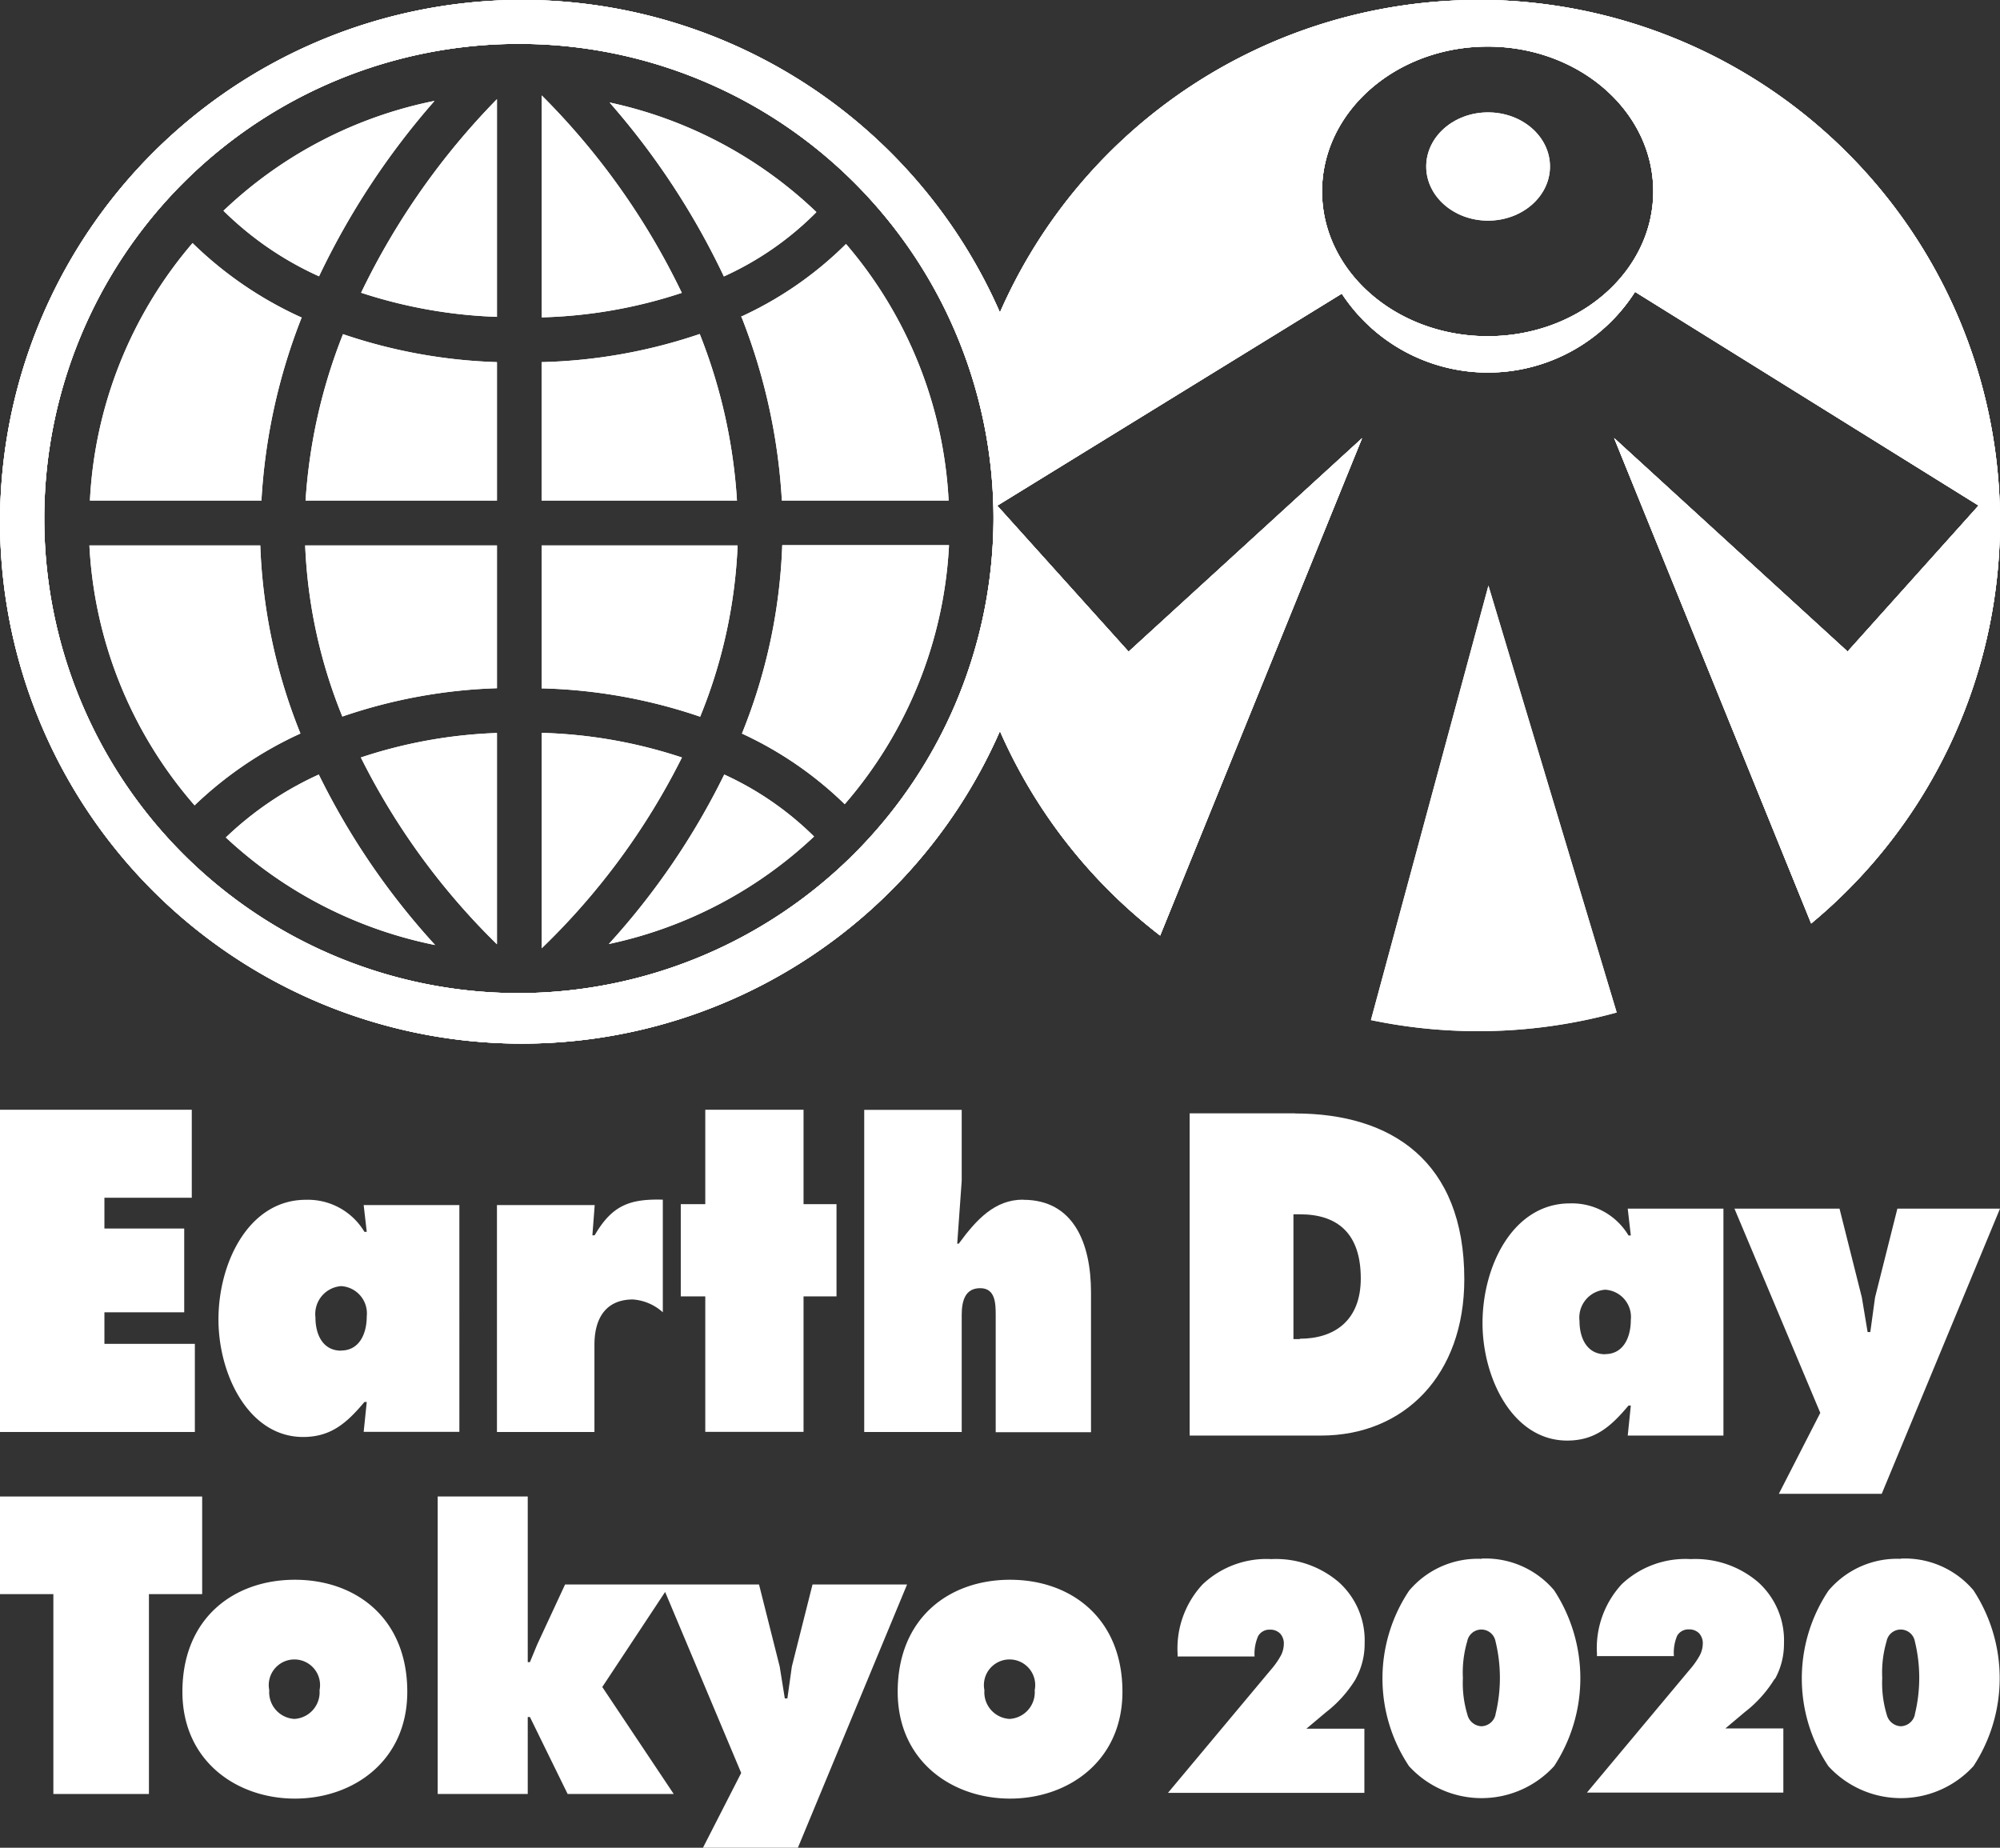 <svg id="レイヤー_1" data-name="レイヤー 1" xmlns="http://www.w3.org/2000/svg" viewBox="0 0 155.91 144.04"><rect x="0" y="0" width="155.91" height="144.04" fill="#333333" stroke="none"/><title>logo_2020_w</title><path d="M2317.89,466a33.49,33.49,0,0,0-16.11-8.53,58.71,58.71,0,0,1,8.91,13.56,24.19,24.19,0,0,0,7.2-5" transform="translate(-2254.26 -449.48)" style="fill:#fff"/><path d="M2281,505.32a41,41,0,0,1,12-2.19V492h-14.95a39.57,39.57,0,0,0,2.9,13.34" transform="translate(-2254.26 -449.48)" style="fill:#fff"/><path d="M2271.86,514.76a33.62,33.62,0,0,0,16.32,8.39,56.7,56.7,0,0,1-9.07-13.29,26,26,0,0,0-7.25,4.91" transform="translate(-2254.26 -449.48)" style="fill:#fff"/><path d="M2278.1,488.5H2293V477.71a41.22,41.22,0,0,1-12-2.18,42.39,42.39,0,0,0-2.92,13" transform="translate(-2254.26 -449.48)" style="fill:#fff"/><path d="M2293,474.21v-17a56.7,56.7,0,0,0-10.59,15.09,38,38,0,0,0,10.59,1.88" transform="translate(-2254.26 -449.48)" style="fill:#fff"/><path d="M2288.11,457.35a33.38,33.38,0,0,0-16.43,8.56,25.53,25.53,0,0,0,7.45,5.11,59.32,59.32,0,0,1,9-13.67" transform="translate(-2254.26 -449.48)" style="fill:#fff"/><path d="M2370.26,458.24c-2.66,0-4.82,1.89-4.82,4.22s2.16,4.22,4.82,4.22,4.83-1.89,4.83-4.22-2.16-4.22-4.83-4.22" transform="translate(-2254.26 -449.48)" style="fill:#fff"/><path d="M2277.74,474.22a29.58,29.58,0,0,1-8.47-5.79,33.41,33.41,0,0,0-8,20.07h13.37a45.83,45.83,0,0,1,3.14-14.28" transform="translate(-2254.26 -449.48)" style="fill:#fff"/><path d="M2274.56,492h-13.33a33.41,33.41,0,0,0,8.2,20.26,29.78,29.78,0,0,1,8.25-5.6,43.18,43.18,0,0,1-3.13-14.66" transform="translate(-2254.26 -449.48)" style="fill:#fff"/><path d="M2293,523.09V506.62a37.68,37.68,0,0,0-10.61,1.91A54.33,54.33,0,0,0,2293,523.09" transform="translate(-2254.26 -449.48)" style="fill:#fff"/><path d="M2296.49,456.92v17.3a37.87,37.87,0,0,0,10.92-1.91,56,56,0,0,0-10.92-15.39" transform="translate(-2254.26 -449.48)" style="fill:#fff"/><path d="M2312.11,506.67a28.68,28.68,0,0,1,8,5.5,33.4,33.4,0,0,0,8.13-20.19h-13a43,43,0,0,1-3.14,14.68" transform="translate(-2254.26 -449.48)" style="fill:#fff"/><path d="M2361.13,529a40.81,40.81,0,0,0,19.16-.59l-10-33.28Z" transform="translate(-2254.26 -449.48)" style="fill:#fff"/><path d="M2312.06,474.18a46,46,0,0,1,3.15,14.32h13a33.34,33.34,0,0,0-8-20,28.32,28.32,0,0,1-8.21,5.68" transform="translate(-2254.26 -449.48)" style="fill:#fff"/><path d="M2369.49,449.48a40.69,40.69,0,0,0-37.28,24.36,40.68,40.68,0,1,0,0,32.63,40.76,40.76,0,0,0,12.49,15.94l15.74-38.77-18.2,16.64L2332,488.9l26.86-16.53a13.61,13.61,0,0,0,22.86-.14l26.78,16.66-10.21,11.38-18.2-16.64,15.36,37.84a40.68,40.68,0,0,0-26-72m-74.74,77.43a37,37,0,1,1,37-37,37.09,37.09,0,0,1-37,37m75.52-51.21c-7.13,0-12.91-5.06-12.91-11.29s5.78-11.29,12.91-11.29,12.91,5.05,12.91,11.29-5.78,11.29-12.91,11.29" transform="translate(-2254.26 -449.48)" style="fill:#fff"/><path d="M2369.49,449.48a40.69,40.69,0,0,0-37.28,24.36,40.68,40.68,0,1,0,0,32.63,40.76,40.76,0,0,0,12.49,15.94l15.74-38.77-18.2,16.64L2332,488.9l26.86-16.53a13.61,13.61,0,0,0,22.86-.14l26.78,16.66-10.21,11.38-18.2-16.64,15.36,37.84a40.68,40.68,0,0,0-26-72m-74.74,77.43a37,37,0,1,1,37-37,37.09,37.09,0,0,1-37,37m75.52-51.21c-7.13,0-12.91-5.06-12.91-11.29s5.78-11.29,12.91-11.29,12.91,5.05,12.91,11.29-5.78,11.29-12.91,11.29" transform="translate(-2254.26 -449.48)" style="fill:#fff"/><path d="M2311.76,492h-15.28v11.14a41.31,41.31,0,0,1,12.36,2.21,39.56,39.56,0,0,0,2.92-13.35" transform="translate(-2254.26 -449.48)" style="fill:#fff"/><path d="M2301.72,523.07a33.46,33.46,0,0,0,16-8.38,24.3,24.3,0,0,0-7-4.83,56.68,56.68,0,0,1-9,13.21" transform="translate(-2254.26 -449.48)" style="fill:#fff"/><path d="M2308.8,475.52a41.36,41.36,0,0,1-12.32,2.19V488.5h15.23a42.08,42.08,0,0,0-2.91-13" transform="translate(-2254.26 -449.48)" style="fill:#fff"/><path d="M2296.49,506.61V523.4a54.43,54.43,0,0,0,10.93-14.87,38,38,0,0,0-10.93-1.92" transform="translate(-2254.26 -449.48)" style="fill:#fff"/><path d="M2277.25,572.63c-4.77,0-8.77,3-8.77,8.73,0,5.41,4.24,8.33,8.77,8.33s8.76-2.92,8.76-8.33c0-5.72-4-8.73-8.76-8.73m0,10.85a2.08,2.08,0,0,1-2-2.24,2,2,0,1,1,3.92,0,2.08,2.08,0,0,1-2,2.24" transform="translate(-2254.26 -449.48)" style="fill:#fff"/><path d="M2333,572.63c-4.77,0-8.76,3-8.76,8.73,0,5.41,4.24,8.33,8.76,8.33s8.76-2.92,8.76-8.33c0-5.72-4-8.73-8.76-8.73m0,10.85a2.08,2.08,0,0,1-2-2.24,2,2,0,1,1,3.92,0,2.08,2.08,0,0,1-2,2.24" transform="translate(-2254.26 -449.48)" style="fill:#fff"/><polygon points="15.76 116.66 0 116.66 0 124.27 4.16 124.27 4.16 139.85 11.61 139.85 11.61 124.27 15.76 124.27 15.76 116.66" style="fill:#fff"/><path d="M2359.93,580.38a5.65,5.65,0,0,0,.71-2.8,6.1,6.1,0,0,0-2-4.75,7.53,7.53,0,0,0-5.27-1.81A7.23,7.23,0,0,0,2348,573a7.33,7.33,0,0,0-1.94,5.4v0.21h6a3.41,3.41,0,0,1,.28-1.59,1,1,0,0,1,.9-0.5,1.08,1.08,0,0,1,.81.3,1.14,1.14,0,0,1,.29.83,2,2,0,0,1-.22.87,6.35,6.35,0,0,1-.81,1.15l-8,9.57h15.31v-5h-4.52l1.51-1.27a9.55,9.55,0,0,0,2.34-2.61" transform="translate(-2254.26 -449.48)" style="fill:#fff"/><path d="M2369.76,571a7,7,0,0,0-5.66,2.49,12.32,12.32,0,0,0,0,13.67,7.66,7.66,0,0,0,11.31,0,12.51,12.51,0,0,0,0-13.71,7,7,0,0,0-5.66-2.47m1.09,12.18a1.16,1.16,0,0,1-1.09.89,1.18,1.18,0,0,1-1.1-.91,8.49,8.49,0,0,1-.35-2.85,8.64,8.64,0,0,1,.34-2.87,1.12,1.12,0,0,1,2.2,0,12,12,0,0,1,0,5.71" transform="translate(-2254.26 -449.48)" style="fill:#fff"/><path d="M2392.62,580.38a5.65,5.65,0,0,0,.71-2.8,6.1,6.1,0,0,0-2-4.75,7.53,7.53,0,0,0-5.27-1.81,7.23,7.23,0,0,0-5.37,1.95,7.33,7.33,0,0,0-1.94,5.4v0.21h6A3.41,3.41,0,0,1,2385,577a1,1,0,0,1,.9-0.5,1.08,1.08,0,0,1,.81.3,1.14,1.14,0,0,1,.29.83,2,2,0,0,1-.22.87,6.35,6.35,0,0,1-.81,1.15l-8,9.57h15.31v-5h-4.52l1.51-1.27a9.55,9.55,0,0,0,2.34-2.61" transform="translate(-2254.26 -449.48)" style="fill:#fff"/><path d="M2402.45,571a7,7,0,0,0-5.66,2.49,12.32,12.32,0,0,0,0,13.67,7.66,7.66,0,0,0,11.31,0,12.51,12.51,0,0,0,0-13.71,7,7,0,0,0-5.66-2.47m1.09,12.18a1.16,1.16,0,0,1-1.09.89,1.18,1.18,0,0,1-1.1-.91,8.49,8.49,0,0,1-.35-2.85,8.64,8.64,0,0,1,.34-2.87,1.12,1.12,0,0,1,2.2,0,12,12,0,0,1,0,5.71" transform="translate(-2254.26 -449.48)" style="fill:#fff"/><path d="M2317.89,466a33.49,33.49,0,0,0-16.11-8.53,58.71,58.71,0,0,1,8.91,13.56,24.19,24.19,0,0,0,7.2-5" transform="translate(-2254.26 -449.48)" style="fill:#fff"/><path d="M2281,505.32a41,41,0,0,1,12-2.19V492h-14.95a39.57,39.57,0,0,0,2.9,13.34" transform="translate(-2254.26 -449.48)" style="fill:#fff"/><path d="M2271.86,514.76a33.62,33.62,0,0,0,16.32,8.39,56.7,56.7,0,0,1-9.07-13.29,26,26,0,0,0-7.25,4.91" transform="translate(-2254.26 -449.48)" style="fill:#fff"/><path d="M2278.1,488.5H2293V477.71a41.22,41.22,0,0,1-12-2.18,42.39,42.39,0,0,0-2.92,13" transform="translate(-2254.26 -449.48)" style="fill:#fff"/><path d="M2293,474.21v-17a56.7,56.7,0,0,0-10.59,15.09,38,38,0,0,0,10.59,1.88" transform="translate(-2254.26 -449.48)" style="fill:#fff"/><path d="M2288.11,457.35a33.38,33.38,0,0,0-16.43,8.56,25.53,25.53,0,0,0,7.45,5.11,59.32,59.32,0,0,1,9-13.67" transform="translate(-2254.26 -449.48)" style="fill:#fff"/><path d="M2370.26,458.24c-2.66,0-4.82,1.89-4.82,4.22s2.16,4.22,4.82,4.22,4.83-1.89,4.83-4.22-2.16-4.22-4.83-4.22" transform="translate(-2254.26 -449.48)" style="fill:#fff"/><path d="M2277.74,474.22a29.58,29.58,0,0,1-8.47-5.79,33.41,33.41,0,0,0-8,20.07h13.37a45.83,45.83,0,0,1,3.14-14.28" transform="translate(-2254.26 -449.48)" style="fill:#fff"/><path d="M2274.56,492h-13.33a33.41,33.41,0,0,0,8.2,20.26,29.78,29.78,0,0,1,8.25-5.6,43.18,43.18,0,0,1-3.13-14.66" transform="translate(-2254.26 -449.48)" style="fill:#fff"/><path d="M2293,523.09V506.62a37.68,37.68,0,0,0-10.61,1.91A54.33,54.33,0,0,0,2293,523.09" transform="translate(-2254.26 -449.48)" style="fill:#fff"/><path d="M2296.49,456.92v17.3a37.87,37.87,0,0,0,10.92-1.91,56,56,0,0,0-10.92-15.39" transform="translate(-2254.26 -449.48)" style="fill:#fff"/><path d="M2312.11,506.67a28.68,28.68,0,0,1,8,5.5,33.4,33.4,0,0,0,8.13-20.19h-13a43,43,0,0,1-3.14,14.68" transform="translate(-2254.26 -449.48)" style="fill:#fff"/><path d="M2361.13,529a40.81,40.81,0,0,0,19.16-.59l-10-33.28Z" transform="translate(-2254.26 -449.48)" style="fill:#fff"/><path d="M2312.06,474.18a46,46,0,0,1,3.15,14.32h13a33.34,33.34,0,0,0-8-20,28.32,28.32,0,0,1-8.21,5.68" transform="translate(-2254.26 -449.48)" style="fill:#fff"/><path d="M2369.49,449.48a40.69,40.69,0,0,0-37.28,24.36,40.68,40.68,0,1,0,0,32.63,40.76,40.76,0,0,0,12.49,15.94l15.74-38.77-18.2,16.64L2332,488.9l26.86-16.53a13.61,13.61,0,0,0,22.86-.14l26.78,16.66-10.21,11.38-18.2-16.64,15.36,37.84a40.68,40.68,0,0,0-26-72m-74.74,77.43a37,37,0,1,1,37-37,37.09,37.09,0,0,1-37,37m75.52-51.21c-7.13,0-12.91-5.06-12.91-11.29s5.78-11.29,12.91-11.29,12.91,5.05,12.91,11.29-5.78,11.29-12.91,11.29" transform="translate(-2254.26 -449.48)" style="fill:#fff"/><path d="M2369.49,449.48a40.69,40.69,0,0,0-37.28,24.36,40.68,40.68,0,1,0,0,32.63,40.76,40.76,0,0,0,12.49,15.94l15.74-38.77-18.2,16.64L2332,488.9l26.86-16.53a13.61,13.61,0,0,0,22.86-.14l26.78,16.66-10.21,11.38-18.2-16.64,15.36,37.84a40.68,40.68,0,0,0-26-72m-74.74,77.43a37,37,0,1,1,37-37,37.09,37.09,0,0,1-37,37m75.52-51.21c-7.13,0-12.91-5.06-12.91-11.29s5.78-11.29,12.91-11.29,12.91,5.05,12.91,11.29-5.78,11.29-12.91,11.29" transform="translate(-2254.26 -449.48)" style="fill:#fff"/><path d="M2311.76,492h-15.28v11.14a41.31,41.31,0,0,1,12.36,2.21,39.56,39.56,0,0,0,2.92-13.35" transform="translate(-2254.26 -449.48)" style="fill:#fff"/><path d="M2301.72,523.07a33.46,33.46,0,0,0,16-8.38,24.3,24.3,0,0,0-7-4.83,56.68,56.68,0,0,1-9,13.21" transform="translate(-2254.26 -449.48)" style="fill:#fff"/><path d="M2308.8,475.52a41.36,41.36,0,0,1-12.32,2.19V488.5h15.23a42.08,42.08,0,0,0-2.91-13" transform="translate(-2254.26 -449.48)" style="fill:#fff"/><path d="M2296.49,506.61V523.4a54.43,54.43,0,0,0,10.93-14.87,38,38,0,0,0-10.93-1.92" transform="translate(-2254.26 -449.48)" style="fill:#fff"/><path d="M2355.21,536.27H2347v25.12h10.23c6.52,0,11.18-4.73,11.18-12.19,0-9.23-5.72-12.92-13.18-12.92m0.36,17.59h-0.5v-9.73h0.5c2.95,0,4.75,1.5,4.75,5,0,3.3-2.07,4.7-4.75,4.7" transform="translate(-2254.26 -449.48)" style="fill:#fff"/><path d="M2381.39,545.79h-0.18a5.14,5.14,0,0,0-4.57-2.5c-4.42,0-6.81,4.86-6.81,9.33,0,4.3,2.36,9.16,6.6,9.16,2.15,0,3.39-1.07,4.78-2.73h0.18l-0.24,2.34h7.46V543.7h-7.46Zm-2,9.26c-1.38,0-2-1.2-2-2.6a2.18,2.18,0,0,1,2-2.43,2.13,2.13,0,0,1,2,2.36c0,1.37-.59,2.66-2,2.66" transform="translate(-2254.26 -449.48)" style="fill:#fff"/><polygon points="146.17 101.14 145.8 103.84 145.59 103.84 145.14 101.14 143.4 94.22 135.21 94.22 141.9 110.14 138.67 116.45 146.69 116.45 155.91 94.22 147.91 94.22 146.17 101.14" style="fill:#fff"/><polygon points="8.14 102.3 14.36 102.3 14.36 95.77 8.14 95.77 8.14 93.37 14.95 93.37 14.95 86.51 0 86.51 0 111.63 15.19 111.63 15.19 104.76 8.14 104.76 8.14 102.3" style="fill:#fff"/><path d="M2282.85,545.51h-0.18a5.13,5.13,0,0,0-4.57-2.5c-4.42,0-6.81,4.86-6.81,9.33,0,4.3,2.36,9.16,6.6,9.16,2.15,0,3.39-1.07,4.78-2.73h0.18l-0.24,2.33h7.46V543.42h-7.46Zm-2,9.26c-1.39,0-2-1.2-2-2.6a2.18,2.18,0,0,1,2-2.43,2.13,2.13,0,0,1,2,2.36c0,1.37-.59,2.66-2,2.66" transform="translate(-2254.26 -449.48)" style="fill:#fff"/><path d="M2300.62,545.78h-0.18l0.18-2.36H2293v17.69h7.6v-6.8c0-2.2,1-3.53,3-3.53a3.89,3.89,0,0,1,2.33,1V543c-2.57-.07-3.95.43-5.31,2.77" transform="translate(-2254.26 -449.48)" style="fill:#fff"/><path d="M2334,543c-2.18,0-3.62,1.54-5,3.43h-0.12l0.35-4.9V536h-7.6v25.11h7.6V552c0-1.1.26-2.1,1.44-2.1s1.21,1.17,1.21,2.1v9.13h7.43V550.24c0-3.9-1.39-7.23-5.28-7.23" transform="translate(-2254.26 -449.48)" style="fill:#fff"/><polygon points="62.64 86.51 54.98 86.51 54.98 93.87 53.07 93.87 53.07 101.06 54.98 101.06 54.98 111.62 62.64 111.62 62.64 101.06 65.21 101.06 65.21 93.87 62.64 93.87 62.64 86.51" style="fill:#fff"/><polygon points="63.34 123.52 61.73 129.91 61.38 132.4 61.18 132.4 60.78 129.91 59.17 123.52 51.61 123.52 44.05 123.52 41.88 128.19 41.31 129.57 41.14 129.57 41.14 116.66 34.12 116.66 34.12 139.85 41.14 139.85 41.14 133.85 41.31 133.85 44.25 139.85 52.52 139.85 46.95 131.51 51.85 124.1 57.78 138.21 54.8 144.04 62.2 144.04 70.71 123.52 63.34 123.52" style="fill:#fff"/></svg>